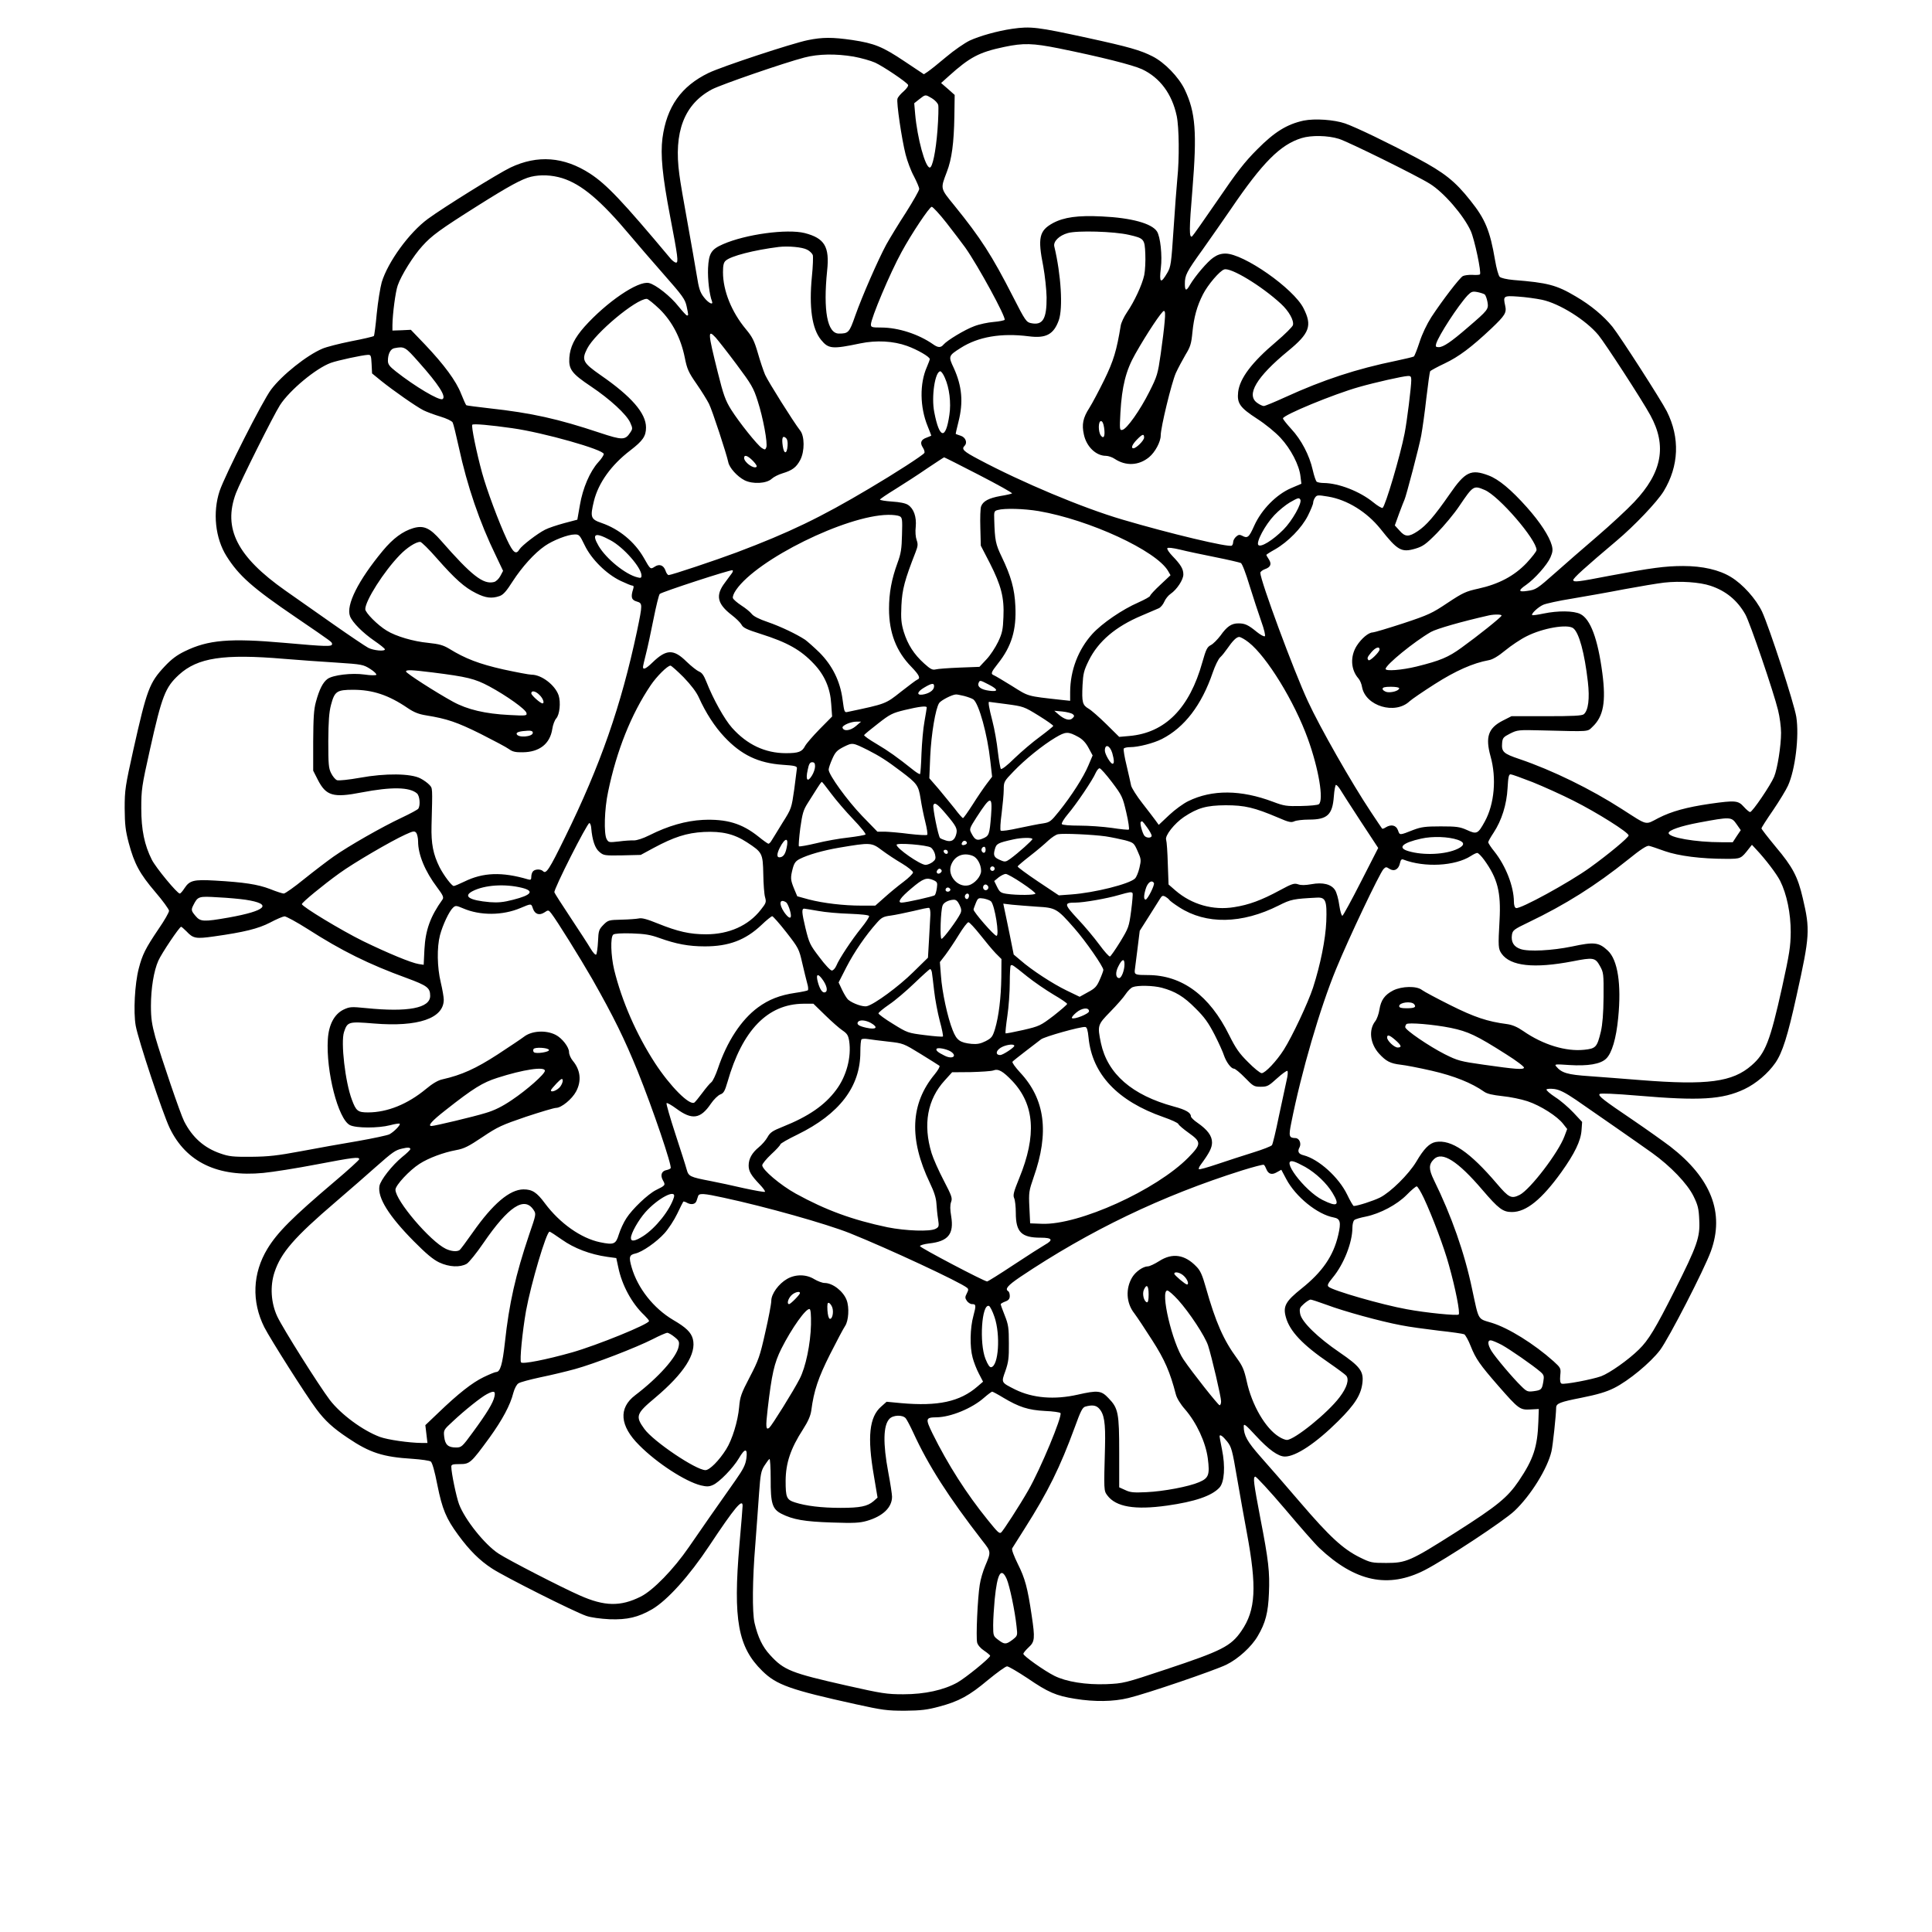 <?xml version="1.0" standalone="no"?>
<!DOCTYPE svg PUBLIC "-//W3C//DTD SVG 20010904//EN"
 "http://www.w3.org/TR/2001/REC-SVG-20010904/DTD/svg10.dtd">
<svg version="1.0" xmlns="http://www.w3.org/2000/svg"
 width="1280pt" height="1280pt" viewBox="0 0 1280 1280"
 preserveAspectRatio="xMidYMid meet">
<g transform="translate(0,1280) scale(0.1,-0.1)"
fill="#000000" stroke="none">
<path d="M6705 12609 c-96 -14 -214 -47 -281 -78 -33 -16 -103 -64 -155 -108
-52 -44 -106 -87 -121 -97 l-27 -18 -129 86 c-145 97 -199 119 -346 141 -131
19 -197 19 -294 -1 -104 -21 -570 -175 -657 -217 -182 -88 -278 -224 -306
-432 -14 -111 -1 -248 51 -520 51 -265 56 -305 39 -305 -7 0 -22 11 -34 24
-324 387 -426 494 -536 566 -173 112 -348 125 -527 40 -80 -38 -445 -265 -547
-340 -124 -91 -265 -285 -306 -420 -10 -36 -25 -129 -33 -208 -7 -78 -16 -145
-19 -148 -4 -4 -72 -20 -151 -35 -80 -16 -165 -38 -190 -49 -104 -44 -268
-175 -340 -271 -56 -74 -305 -566 -341 -672 -47 -142 -29 -313 46 -432 82
-130 172 -210 459 -405 249 -170 239 -163 240 -177 0 -18 -35 -17 -316 8 -362
32 -505 20 -660 -56 -52 -25 -89 -53 -133 -100 -102 -109 -118 -154 -207 -550
-54 -244 -58 -268 -58 -390 1 -109 5 -146 27 -230 37 -138 72 -203 176 -325
50 -58 90 -114 91 -124 0 -11 -31 -65 -69 -120 -87 -129 -108 -170 -132 -264
-26 -100 -36 -286 -20 -377 16 -92 179 -582 225 -678 109 -227 319 -327 620
-298 63 6 221 31 351 56 247 47 285 52 285 35 0 -5 -73 -72 -162 -147 -284
-241 -380 -338 -446 -446 -99 -163 -106 -350 -21 -520 41 -80 276 -451 346
-544 57 -76 109 -124 208 -190 145 -98 232 -126 427 -138 59 -4 114 -12 122
-18 10 -8 26 -64 44 -157 32 -159 58 -221 138 -330 74 -101 142 -169 224 -222
82 -54 545 -287 625 -314 29 -10 93 -19 155 -22 116 -4 188 13 280 66 102 60
246 220 380 422 166 250 220 315 220 264 0 -8 -9 -124 -21 -257 -43 -498 -10
-680 152 -838 94 -92 184 -124 619 -220 177 -39 207 -43 325 -43 106 1 148 6
226 27 132 35 200 72 325 177 60 49 116 90 126 90 10 0 71 -36 136 -79 136
-93 189 -116 315 -136 128 -21 255 -19 352 5 122 29 572 183 650 221 78 38
168 120 208 190 51 86 69 155 74 284 6 139 -2 215 -57 497 -45 237 -49 270
-34 275 6 2 95 -94 197 -214 101 -120 204 -237 228 -259 238 -224 457 -270
699 -146 139 72 522 324 594 392 107 101 219 281 245 395 9 39 30 234 31 290
1 27 27 37 165 64 110 22 167 39 219 65 96 48 240 167 304 251 58 77 293 534
337 655 92 254 2 484 -269 694 -45 34 -153 111 -241 171 -204 138 -239 165
-227 177 6 6 99 2 254 -11 409 -35 559 -26 705 43 78 37 157 105 205 174 47
68 82 178 141 447 88 396 90 436 41 644 -33 143 -67 207 -179 340 -52 63 -95
118 -95 123 0 4 34 58 77 120 42 62 87 136 99 163 48 106 75 327 55 455 -14
89 -179 594 -227 698 -41 85 -128 182 -206 229 -78 48 -189 73 -317 73 -118 0
-214 -13 -484 -64 -217 -42 -239 -44 -244 -30 -4 11 82 88 287 261 120 101
269 258 312 328 102 168 109 355 21 530 -40 78 -307 493 -360 560 -59 72 -142
142 -243 201 -128 76 -186 91 -413 109 -45 4 -83 13 -91 21 -8 7 -22 57 -31
111 -33 194 -65 272 -163 394 -102 129 -173 185 -353 281 -198 105 -399 202
-477 230 -73 25 -200 34 -275 19 -110 -24 -192 -74 -307 -190 -85 -85 -136
-151 -264 -339 -88 -128 -163 -235 -168 -238 -20 -13 -20 47 2 309 31 381 21
513 -51 664 -40 83 -134 180 -214 220 -79 40 -154 62 -430 122 -331 72 -376
78 -500 60z m308 -129 c281 -57 491 -110 554 -139 118 -56 198 -163 229 -309
16 -77 18 -284 4 -417 -5 -49 -16 -200 -25 -335 -15 -227 -18 -248 -41 -287
-44 -76 -55 -68 -43 32 10 81 -3 207 -26 242 -35 53 -170 90 -364 99 -160 8
-252 -5 -325 -44 -91 -50 -102 -97 -64 -287 11 -61 21 -153 22 -205 1 -143
-25 -187 -103 -171 -31 6 -39 17 -120 176 -140 274 -213 387 -387 602 -96 118
-94 110 -51 224 33 85 47 192 50 369 l2 141 -45 40 -45 39 50 45 c141 127 202
159 368 194 128 27 189 25 360 -9z m-1357 -55 c49 -9 113 -27 142 -40 54 -25
206 -127 218 -147 4 -6 -9 -25 -28 -42 -20 -17 -39 -39 -42 -50 -8 -23 28
-268 54 -370 11 -43 35 -108 55 -144 19 -37 35 -74 35 -84 0 -10 -40 -80 -88
-156 -49 -75 -107 -171 -130 -212 -55 -102 -160 -342 -206 -472 -39 -112 -45
-118 -108 -118 -77 0 -105 152 -78 417 17 159 -17 215 -149 249 -117 29 -391
-8 -541 -74 -78 -34 -94 -60 -99 -159 -3 -74 9 -175 26 -219 11 -29 -24 -12
-53 26 -26 33 -34 58 -48 147 -10 60 -37 216 -61 348 -24 132 -49 275 -54 318
-39 282 32 467 216 565 61 32 478 176 613 211 92 24 207 26 326 6z m518 -276
c20 -12 39 -32 42 -45 3 -13 1 -88 -5 -167 -11 -141 -33 -247 -51 -247 -30 0
-83 196 -97 356 l-6 70 34 27 c41 32 39 32 83 6z m2697 -269 c61 -19 521 -246
603 -298 93 -58 223 -209 270 -312 25 -55 72 -277 61 -288 -3 -3 -25 -5 -50
-3 -25 1 -53 -3 -63 -8 -22 -12 -136 -161 -209 -272 -30 -47 -61 -112 -78
-165 -16 -49 -33 -92 -38 -96 -6 -3 -58 -16 -116 -28 -264 -54 -483 -126 -735
-241 -70 -32 -135 -59 -143 -59 -8 0 -28 9 -44 21 -75 53 -4 172 204 343 144
118 162 168 103 284 -66 131 -397 362 -517 362 -30 0 -54 -8 -81 -27 -39 -27
-119 -121 -154 -180 -24 -43 -34 -42 -34 6 0 58 10 78 118 228 54 76 138 197
187 268 210 309 328 427 468 470 64 20 175 18 248 -5z m-5147 -260 c128 -40
255 -146 451 -380 44 -52 143 -168 221 -256 127 -144 143 -167 153 -213 13
-62 13 -61 2 -61 -4 0 -29 27 -55 59 -53 68 -152 146 -197 156 -72 16 -280
-126 -427 -290 -66 -75 -95 -134 -100 -205 -5 -77 16 -105 143 -190 127 -85
235 -185 260 -239 17 -38 17 -42 1 -66 -34 -52 -52 -52 -203 -2 -276 92 -450
131 -732 162 -80 9 -148 18 -151 20 -4 2 -19 36 -35 76 -33 85 -112 192 -239
326 l-94 98 -61 -3 -61 -2 0 37 c1 74 20 220 35 262 23 67 104 197 163 261 62
69 115 108 367 267 206 130 294 178 353 192 63 15 137 12 206 -9z m2547 -297
c47 -60 102 -133 124 -163 86 -122 271 -462 261 -479 -3 -4 -36 -11 -73 -14
-37 -3 -95 -15 -128 -28 -63 -23 -180 -94 -204 -122 -18 -22 -37 -21 -69 2
-96 67 -230 111 -344 111 -61 0 -68 2 -68 20 0 40 127 342 203 480 65 120 185
300 200 300 7 0 52 -48 98 -107z m1209 -79 c100 -23 104 -27 108 -127 2 -46
-1 -109 -7 -139 -14 -65 -65 -175 -115 -248 -19 -28 -38 -68 -41 -88 -27 -164
-47 -232 -109 -359 -36 -73 -80 -156 -99 -186 -42 -65 -51 -109 -36 -176 17
-80 80 -141 146 -141 15 0 42 -9 58 -20 74 -49 160 -45 228 11 40 33 77 102
77 144 0 54 72 349 100 413 16 35 46 90 65 123 31 50 38 72 45 147 10 100 30
174 70 252 32 63 111 156 141 165 44 14 247 -109 376 -228 52 -48 87 -110 79
-141 -3 -11 -53 -61 -112 -111 -160 -135 -240 -241 -251 -332 -8 -75 11 -103
125 -177 56 -36 122 -90 156 -127 68 -73 124 -181 132 -255 l6 -49 -68 -29
c-98 -42 -196 -142 -244 -248 -35 -79 -45 -87 -81 -67 -16 8 -25 7 -40 -7 -10
-9 -19 -25 -19 -35 0 -10 -4 -20 -9 -24 -21 -13 -411 80 -726 173 -262 77
-665 246 -952 399 -100 53 -115 67 -92 90 20 20 6 56 -26 66 -16 5 -31 11 -33
12 -1 1 7 37 18 80 33 130 24 236 -31 357 -37 78 -36 81 46 133 116 74 268
100 450 77 115 -15 166 12 200 107 28 80 15 301 -30 488 -8 33 32 73 90 89 63
18 306 11 405 -12z m-2133 -98 c17 -8 34 -25 38 -36 3 -11 1 -75 -6 -142 -20
-206 1 -347 61 -420 49 -60 74 -62 260 -23 106 22 219 16 310 -17 69 -25 150
-72 150 -87 0 -5 -9 -28 -19 -52 -49 -110 -47 -266 5 -393 13 -33 24 -60 24
-62 0 -1 -14 -7 -30 -13 -38 -13 -47 -34 -26 -66 9 -14 14 -30 10 -36 -9 -15
-198 -137 -364 -235 -323 -192 -530 -292 -880 -424 -136 -51 -432 -150 -450
-150 -6 0 -16 13 -21 30 -13 36 -41 46 -72 25 -28 -18 -28 -18 -72 60 -61 106
-163 190 -279 230 -73 25 -77 38 -51 146 30 120 114 238 241 335 83 64 104 94
104 152 0 94 -96 205 -300 346 -119 83 -128 101 -90 176 52 103 324 330 395
330 8 0 46 -31 85 -68 85 -84 141 -193 167 -322 15 -75 24 -96 79 -175 34 -49
70 -108 81 -130 21 -40 118 -337 128 -387 7 -37 59 -95 108 -120 54 -27 146
-22 180 10 13 12 44 28 71 36 66 20 92 40 118 89 30 58 29 158 -1 195 -45 58
-212 324 -232 369 -11 26 -33 91 -48 144 -24 82 -36 106 -80 159 -94 113 -151
254 -151 376 0 45 4 65 18 77 34 31 186 70 352 91 63 7 155 -1 187 -18z m4490
-297 c6 -6 14 -28 18 -50 8 -48 4 -53 -130 -168 -112 -97 -163 -131 -193 -131
-20 0 -22 4 -17 23 17 55 144 251 209 321 24 24 32 27 64 21 20 -4 42 -11 49
-16z m379 -35 c114 -24 290 -133 374 -234 43 -52 289 -430 344 -531 111 -202
78 -380 -107 -575 -45 -48 -156 -151 -247 -229 -91 -78 -212 -183 -270 -235
-129 -114 -134 -117 -192 -125 -59 -9 -61 3 -7 40 57 40 139 132 161 182 15
35 17 50 9 80 -17 61 -77 153 -164 251 -106 119 -188 187 -255 212 -116 44
-155 25 -257 -123 -102 -147 -155 -208 -212 -246 -60 -40 -84 -39 -121 4 l-31
34 30 83 c17 45 32 84 34 87 9 16 99 357 111 426 8 44 24 156 34 248 11 93 22
172 25 177 3 5 47 29 98 53 92 44 173 104 308 231 91 87 102 104 91 152 -14
63 -11 66 86 59 48 -3 119 -13 158 -21z m-2500 -146 c-3 -40 -15 -136 -26
-213 -19 -132 -23 -147 -75 -250 -61 -122 -150 -248 -179 -253 -18 -4 -19 1
-13 114 10 174 36 279 98 388 78 138 177 286 190 286 9 0 10 -20 5 -72z
m-2974 -105 c14 -16 76 -94 137 -176 100 -134 113 -156 141 -244 36 -111 67
-280 57 -307 -7 -17 -9 -17 -30 -4 -31 21 -150 170 -203 254 -38 61 -51 97
-88 245 -67 268 -68 290 -14 232z m-1966 -164 c130 -146 182 -227 156 -243
-21 -13 -185 85 -309 183 -42 33 -53 47 -53 71 0 45 17 78 42 83 68 13 71 11
164 -94z m-314 -11 l3 -62 60 -49 c81 -65 231 -170 280 -195 22 -11 73 -30
113 -42 40 -12 76 -29 81 -39 5 -9 23 -83 41 -165 55 -255 138 -498 246 -719
l47 -99 -18 -34 c-10 -19 -29 -37 -42 -40 -71 -18 -148 42 -351 274 -74 85
-115 103 -184 83 -70 -21 -134 -68 -202 -150 -163 -197 -245 -360 -217 -434
16 -41 85 -110 162 -163 38 -26 69 -51 69 -56 0 -15 -75 -8 -110 10 -19 10
-123 80 -230 155 -107 75 -251 176 -319 224 -320 225 -415 412 -328 645 30 79
248 515 292 584 64 99 238 244 337 280 44 16 206 51 245 53 20 1 22 -4 25 -61z
m3798 -91 c30 -67 42 -165 30 -245 -24 -168 -66 -161 -100 16 -21 103 5 272
40 272 6 0 20 -19 30 -43z m3090 -15 c0 -44 -28 -271 -44 -353 -29 -149 -128
-483 -146 -494 -5 -3 -34 14 -63 38 -89 72 -228 126 -327 127 -19 0 -40 4 -46
8 -6 4 -18 39 -27 79 -22 97 -75 199 -142 271 -30 33 -55 64 -55 70 0 22 337
161 504 208 105 30 291 72 324 73 18 1 22 -4 22 -27z m-2035 -316 c8 -54 -2
-78 -22 -51 -18 26 -17 95 1 95 10 0 17 -16 21 -44z m-3920 -3 c206 -29 605
-142 605 -171 0 -8 -16 -33 -36 -54 -56 -62 -103 -172 -122 -284 l-17 -97 -87
-23 c-48 -13 -105 -32 -126 -43 -52 -26 -154 -105 -170 -130 -23 -39 -42 -24
-83 63 -55 118 -134 330 -165 443 -37 135 -73 311 -65 319 7 8 119 -2 266 -23z
m4185 -62 c0 -19 -52 -71 -71 -71 -18 0 -8 25 23 57 37 38 48 41 48 14z
m-2362 -54 c-4 -57 -24 -58 -32 -2 -8 53 -1 72 20 54 10 -8 14 -26 12 -52z
m-229 -101 c20 -21 29 -36 22 -40 -20 -13 -81 32 -81 60 0 24 24 16 59 -20z
m1496 -92 c124 -64 223 -119 220 -123 -4 -3 -38 -11 -76 -17 -78 -14 -116 -34
-129 -69 -5 -13 -7 -77 -5 -142 l3 -118 60 -116 c75 -148 96 -228 90 -357 -3
-83 -8 -107 -35 -164 -18 -37 -52 -90 -78 -117 l-46 -49 -132 -5 c-73 -3 -143
-8 -158 -12 -21 -5 -34 1 -76 39 -68 61 -109 126 -135 209 -17 57 -20 87 -16
175 5 107 22 170 94 354 15 39 17 52 7 80 -7 19 -10 56 -6 88 6 66 -13 120
-51 145 -16 11 -56 19 -106 22 -44 3 -80 9 -80 13 0 4 46 35 103 70 56 35 151
96 210 137 60 40 110 73 112 73 3 0 106 -52 230 -116z m3351 -100 c94 -39 344
-329 344 -398 0 -9 -30 -47 -66 -86 -82 -86 -184 -140 -320 -170 -82 -18 -102
-27 -203 -94 -103 -69 -126 -80 -295 -136 -101 -33 -192 -60 -201 -60 -28 0
-75 -40 -106 -88 -45 -71 -40 -159 11 -217 10 -11 21 -37 24 -57 23 -126 219
-185 315 -94 14 13 90 65 167 114 138 88 253 139 357 158 25 4 63 26 110 65
39 32 103 75 142 94 107 54 269 82 308 53 39 -30 75 -164 97 -355 13 -112 3
-190 -27 -215 -12 -10 -72 -13 -248 -13 l-231 0 -59 -30 c-95 -49 -115 -108
-80 -235 41 -145 26 -317 -38 -433 -45 -82 -53 -86 -118 -56 -47 21 -69 24
-174 24 -102 0 -129 -4 -180 -23 -94 -37 -91 -37 -103 -3 -12 34 -45 42 -82
19 -10 -7 -21 -10 -23 -8 -2 3 -36 52 -74 110 -130 195 -339 563 -417 732 -95
204 -316 802 -316 853 0 7 14 18 30 24 38 13 47 34 26 66 -9 13 -16 26 -16 29
0 2 26 19 57 36 87 50 177 142 218 223 19 38 35 77 35 86 0 10 6 25 13 35 12
17 19 17 86 6 127 -21 257 -102 347 -214 113 -143 139 -158 231 -131 50 15 69
28 143 103 47 48 114 128 148 179 92 136 95 138 168 107z m-1221 -64 c13 -22
-54 -141 -112 -199 -71 -71 -149 -119 -166 -102 -17 17 44 133 106 198 29 31
75 68 102 84 56 32 61 33 70 19z m-1734 -76 c337 -58 779 -262 858 -397 l16
-28 -67 -63 c-38 -35 -68 -68 -68 -73 0 -6 -35 -25 -77 -44 -108 -47 -241
-138 -306 -209 -94 -104 -146 -241 -147 -384 l0 -59 -57 6 c-233 26 -215 21
-328 92 -58 36 -112 68 -120 71 -23 9 -19 20 26 77 91 114 124 224 116 382 -5
114 -29 198 -90 325 -41 85 -46 109 -50 249 -2 51 0 56 23 62 45 13 175 9 271
-7z m-921 -34 c18 -9 19 -21 16 -123 -2 -93 -7 -125 -30 -187 -39 -107 -56
-198 -56 -304 0 -158 48 -282 148 -384 52 -54 63 -76 39 -85 -7 -2 -55 -39
-108 -80 -102 -81 -99 -80 -350 -133 -25 -6 -25 -5 -37 83 -16 121 -68 225
-154 311 -35 34 -77 71 -93 83 -56 37 -162 88 -249 118 -56 19 -94 38 -106 54
-11 14 -42 39 -69 56 -27 18 -52 39 -55 48 -4 9 5 32 21 55 140 203 729 493
1006 497 32 1 67 -4 77 -9z m-2086 -193 c44 -92 144 -191 239 -236 36 -17 70
-31 77 -31 8 0 10 -7 5 -22 -17 -53 -12 -73 23 -83 40 -12 40 -15 2 -198 -105
-493 -242 -887 -476 -1363 -106 -217 -126 -246 -146 -226 -15 15 -51 15 -66 0
-7 -7 -12 -23 -12 -36 0 -21 -4 -23 -22 -18 -173 51 -298 46 -422 -15 -33 -16
-64 -29 -70 -29 -14 1 -67 72 -94 125 -42 85 -56 154 -53 275 7 261 7 246 -14
270 -11 12 -38 32 -60 43 -63 33 -232 35 -401 4 -73 -13 -140 -20 -151 -16
-11 4 -28 24 -39 46 -17 33 -19 60 -19 213 1 132 5 191 18 240 24 90 38 100
147 100 129 0 235 -35 361 -121 43 -29 74 -41 125 -49 135 -22 201 -44 358
-122 87 -44 172 -89 188 -101 23 -17 43 -22 91 -21 111 1 181 56 196 154 4 28
16 59 26 70 23 25 31 107 16 153 -23 68 -113 137 -179 137 -16 0 -100 16 -188
35 -159 36 -251 71 -358 137 -40 24 -66 31 -140 39 -96 9 -213 43 -274 81 -60
36 -142 119 -142 142 0 56 123 250 229 359 46 48 106 87 135 87 8 0 58 -49
111 -110 119 -135 182 -192 259 -230 63 -32 104 -37 156 -19 25 9 45 32 87 98
61 94 143 186 213 234 53 37 152 76 197 76 30 1 34 -4 67 -72z m170 34 c87
-46 206 -182 206 -234 0 -16 -5 -18 -27 -12 -79 19 -207 123 -257 208 -48 82
-24 93 78 38z m4006 -112 c85 -17 162 -35 171 -39 9 -5 33 -68 58 -151 24 -78
59 -183 77 -235 20 -55 29 -96 24 -99 -6 -4 -29 9 -53 28 -57 47 -79 57 -122
57 -46 0 -76 -20 -119 -81 -20 -26 -48 -55 -64 -63 -24 -12 -32 -28 -56 -113
-85 -305 -246 -468 -483 -489 l-68 -6 -85 84 c-47 46 -100 93 -118 103 -41 24
-45 43 -40 155 4 77 9 98 41 163 63 128 178 226 352 299 50 21 100 43 112 48
12 5 29 25 37 44 8 19 27 42 42 52 41 28 84 93 84 128 0 36 -16 64 -73 123
-21 22 -37 45 -33 51 3 6 36 2 83 -9 43 -11 148 -33 233 -50z m-3202 -108 c-7
-10 -28 -37 -45 -61 -64 -84 -52 -140 45 -215 29 -22 58 -51 65 -64 10 -20 35
-32 127 -61 177 -56 266 -106 353 -199 71 -75 108 -162 114 -265 l6 -83 -83
-84 c-45 -46 -88 -96 -96 -111 -20 -39 -43 -48 -127 -48 -138 0 -258 57 -357
168 -50 56 -125 190 -170 305 -17 43 -30 61 -49 68 -14 6 -51 35 -82 65 -86
85 -134 84 -226 -5 -42 -41 -63 -51 -63 -30 0 6 9 45 20 88 11 42 33 146 50
231 17 85 35 159 41 165 13 13 472 163 482 157 5 -2 2 -12 -5 -21z m6485 -82
c102 -34 177 -96 230 -189 30 -52 188 -515 217 -635 11 -44 20 -111 20 -150 0
-86 -24 -238 -46 -291 -22 -54 -144 -234 -159 -234 -6 0 -25 16 -42 35 -37 42
-58 43 -222 20 -157 -23 -256 -50 -344 -95 -90 -47 -67 -52 -242 60 -205 132
-460 257 -678 331 -107 36 -120 48 -115 107 3 33 8 39 53 62 48 24 55 25 210
21 325 -8 300 -10 336 24 72 68 90 164 65 355 -30 228 -79 359 -146 392 -44
22 -148 23 -244 3 -38 -8 -72 -13 -75 -10 -8 8 39 53 73 68 17 8 103 27 191
41 88 15 243 42 345 62 102 19 222 39 265 44 107 12 237 3 308 -21z m-1385
-198 c-4 -12 -158 -135 -265 -212 -88 -64 -141 -86 -298 -125 -99 -24 -205
-32 -205 -16 0 27 189 181 300 245 37 21 199 68 385 110 37 8 87 7 83 -2z
m-1675 -177 c120 -94 303 -392 392 -639 72 -199 106 -405 73 -433 -7 -6 -60
-11 -118 -12 -96 -2 -112 0 -186 28 -212 80 -403 82 -562 4 -31 -15 -88 -56
-126 -92 l-69 -65 -21 29 c-12 16 -51 68 -88 115 -37 47 -70 100 -74 116 -3
17 -17 76 -30 133 -14 56 -22 107 -19 112 3 6 23 10 43 10 54 0 155 26 210 54
149 76 263 224 337 441 15 44 37 89 49 100 12 11 32 36 45 55 38 55 63 80 81
80 9 0 38 -16 63 -36z m867 -47 c0 -17 -64 -79 -73 -71 -12 12 -8 21 19 53 27
32 54 41 54 18z m-7258 -62 c95 -8 252 -19 348 -25 169 -11 177 -13 223 -42
27 -17 44 -35 40 -39 -4 -4 -39 -4 -78 2 -84 12 -209 -3 -245 -29 -31 -23 -54
-68 -77 -152 -14 -51 -17 -106 -18 -261 l0 -195 30 -59 c55 -108 102 -122 291
-85 199 38 318 36 367 -7 18 -17 23 -77 9 -100 -4 -7 -55 -34 -112 -61 -128
-60 -349 -186 -450 -257 -41 -29 -129 -96 -195 -149 -65 -53 -126 -96 -135
-96 -8 0 -49 13 -91 30 -81 31 -172 45 -366 56 -140 8 -167 1 -201 -51 -12
-19 -26 -35 -31 -35 -17 0 -159 172 -185 224 -49 97 -70 198 -70 341 0 122 3
146 57 387 80 359 102 414 192 497 124 114 296 140 697 106z m2647 -122 c49
-51 85 -98 101 -134 46 -102 105 -193 168 -260 113 -121 227 -175 388 -186 77
-5 94 -9 94 -22 -1 -9 -9 -72 -18 -141 -18 -124 -18 -127 -77 -220 -32 -52
-64 -105 -72 -117 -7 -13 -17 -23 -22 -23 -4 0 -35 22 -67 48 -109 87 -210
117 -368 110 -112 -6 -229 -39 -354 -102 -42 -21 -82 -34 -103 -34 -19 1 -64
-2 -100 -7 -64 -7 -67 -7 -80 16 -19 36 -15 198 10 314 56 271 153 514 282
705 39 58 111 130 131 130 6 0 45 -35 87 -77z m-1664 32 c230 -29 280 -41 376
-92 115 -62 243 -153 247 -177 4 -18 -2 -19 -114 -13 -160 8 -278 36 -373 88
-113 62 -311 189 -311 200 0 13 36 11 175 -6z m3685 -80 c65 -33 66 -50 3 -41
-53 7 -79 26 -70 50 8 21 9 21 67 -9z m-362 -17 c-3 -23 -35 -44 -77 -50 -40
-5 -35 19 11 46 53 32 70 33 66 4z m3082 -8 c0 -16 -51 -31 -82 -25 -15 4 -28
13 -28 21 0 10 14 14 55 14 31 0 55 -4 55 -10z m-5695 -45 c23 -22 34 -55 19
-55 -14 0 -74 54 -74 66 0 22 29 16 55 -11z m2813 -6 c26 -7 53 -17 61 -23 37
-29 93 -232 112 -407 l12 -105 -35 -46 c-19 -25 -61 -86 -93 -137 -32 -50 -61
-91 -65 -91 -4 0 -29 28 -55 63 -27 34 -76 93 -108 132 l-60 69 6 146 c7 148
35 315 59 352 12 18 85 56 111 57 5 1 29 -4 55 -10z m280 -54 c111 -15 116
-16 213 -76 55 -34 99 -65 97 -69 -2 -4 -41 -36 -88 -71 -47 -34 -122 -98
-168 -142 -48 -48 -86 -77 -91 -71 -4 5 -13 56 -20 114 -6 58 -22 149 -36 203
-23 88 -29 127 -22 127 1 0 53 -7 115 -15z m-528 -22 c0 -5 -7 -46 -15 -92 -9
-47 -17 -143 -20 -214 -2 -72 -7 -132 -9 -135 -3 -3 -22 8 -42 24 -113 90
-167 128 -246 175 -48 28 -86 55 -83 59 3 5 44 39 92 76 79 62 95 70 177 90
96 23 146 29 146 17z m967 -44 c12 -11 12 -14 -1 -27 -18 -19 -52 -10 -91 23
l-30 26 54 -5 c29 -3 60 -11 68 -17z m-1437 -80 c-36 -30 -79 -36 -88 -11 -5
15 53 41 93 41 l30 0 -35 -30z m-2140 -44 c0 -27 -99 -35 -107 -8 -4 12 21 19
75 22 22 1 32 -3 32 -14z m3615 -28 c27 -15 49 -38 67 -72 l27 -50 -28 -66
c-32 -77 -113 -203 -195 -305 -53 -66 -61 -72 -104 -79 -26 -3 -98 -18 -161
-31 -62 -14 -117 -22 -121 -17 -5 4 -2 55 6 113 7 58 14 129 14 158 0 52 2 56
63 119 76 80 195 176 279 226 69 41 84 42 153 4z m-1394 -87 c78 -40 124 -69
219 -141 106 -80 115 -92 129 -179 6 -41 20 -111 31 -154 11 -44 17 -83 13
-87 -5 -4 -57 -1 -118 6 -60 8 -133 14 -161 15 l-51 0 -101 104 c-99 103 -222
273 -222 307 0 10 11 42 24 71 20 45 31 57 76 80 59 29 58 29 161 -22z m1618
-19 c13 -46 14 -71 2 -71 -14 0 -51 64 -51 87 0 47 33 36 49 -16z m-1969 -88
c0 -16 -9 -43 -21 -62 -29 -47 -43 -29 -28 37 8 41 15 52 30 52 14 0 19 -7 19
-27z m1967 -105 c67 -89 71 -98 95 -201 14 -59 21 -110 17 -113 -5 -3 -55 2
-113 11 -57 8 -153 15 -214 15 -66 0 -113 4 -117 10 -4 6 14 35 39 65 55 64
167 230 185 274 8 17 19 31 26 31 7 0 44 -42 82 -92z m2787 0 c72 -29 194 -84
271 -123 157 -79 365 -210 365 -230 0 -14 -135 -126 -256 -213 -136 -98 -465
-278 -490 -268 -9 3 -14 20 -14 43 -1 100 -53 235 -129 331 -23 28 -41 56 -41
62 0 6 16 34 36 64 53 81 86 185 92 294 4 73 8 92 20 92 8 0 74 -24 146 -52z
m-4648 -75 c32 -43 98 -120 147 -171 49 -51 86 -97 81 -101 -5 -4 -56 -13
-114 -20 -58 -6 -153 -23 -213 -38 -59 -14 -110 -23 -114 -20 -3 4 1 57 9 120
14 98 20 120 50 167 19 30 47 74 62 98 14 23 28 42 31 42 2 0 30 -35 61 -77z
m3371 30 c9 -16 70 -110 135 -210 l119 -181 -114 -223 c-62 -122 -118 -224
-123 -226 -6 -2 -15 30 -21 70 -5 40 -18 85 -28 100 -25 39 -81 53 -156 39
-41 -7 -68 -8 -88 -1 -26 9 -40 5 -123 -40 -120 -65 -204 -96 -301 -111 -140
-23 -281 17 -389 110 l-46 40 -5 137 c-2 76 -7 147 -11 159 -10 27 55 109 119
152 91 60 148 76 275 77 127 0 190 -15 348 -82 71 -31 87 -34 108 -24 14 6 57
11 97 11 121 0 155 32 164 153 3 42 10 77 14 77 5 0 16 -12 26 -27z m-2311
-177 c-10 -125 -13 -134 -54 -151 -39 -17 -53 -11 -77 36 -14 26 -12 31 36
106 93 143 105 144 95 9z m-296 8 c65 -77 74 -95 66 -128 -10 -42 -32 -56 -68
-45 -17 5 -36 13 -40 17 -12 12 -50 202 -44 218 8 21 27 8 86 -62z m5235 -64
l28 -40 -27 -40 -26 -40 -74 0 c-173 0 -351 31 -351 61 0 19 82 47 200 69 209
39 216 39 250 -10z m-3905 -22 c16 -22 30 -47 30 -55 0 -16 -34 -17 -48 0 -13
16 -32 84 -24 91 9 9 10 8 42 -36z m-3683 -4 c7 -81 25 -134 54 -158 28 -24
34 -25 152 -23 l122 3 85 46 c134 72 219 100 333 106 120 6 201 -13 285 -68
103 -67 106 -73 109 -211 1 -65 6 -135 12 -154 9 -32 6 -39 -29 -83 -82 -105
-211 -162 -362 -162 -108 0 -187 18 -321 72 -71 29 -106 38 -125 33 -15 -3
-66 -7 -114 -8 -84 -2 -89 -3 -120 -34 -30 -31 -33 -39 -36 -110 -2 -43 -8
-82 -12 -87 -5 -5 -21 12 -37 39 -15 26 -75 118 -132 204 -57 86 -106 162
-108 169 -7 17 219 463 232 459 6 -2 11 -17 12 -33z m-1147 -89 c0 -87 46
-198 126 -304 39 -52 45 -66 36 -80 -81 -113 -113 -202 -120 -330 l-5 -103
-33 5 c-50 8 -202 71 -369 152 -144 71 -405 229 -405 245 0 11 141 127 248
204 95 69 340 212 436 256 55 25 62 26 74 12 6 -9 12 -34 12 -57z m4555 34
c39 -6 96 -18 129 -26 57 -16 59 -18 83 -72 24 -53 24 -59 12 -111 -7 -30 -20
-61 -29 -70 -37 -37 -270 -95 -423 -106 l-82 -6 -138 92 c-76 51 -137 96 -135
100 2 4 39 36 83 70 44 34 98 80 120 101 22 20 51 40 65 42 34 7 229 -2 315
-14z m2333 -23 c47 -16 47 -36 1 -59 -80 -39 -228 -46 -328 -16 -75 22 -41 55
85 83 76 17 180 13 242 -8z m-2818 5 c0 -8 -92 -91 -147 -131 -28 -20 -35 -22
-62 -10 -45 18 -52 31 -40 73 10 38 20 43 124 66 53 12 125 13 125 2z m-1629
-61 c-9 -42 -24 -60 -48 -60 -18 0 -16 25 3 63 37 72 62 70 45 -3z m1194 40
c3 -6 -1 -13 -10 -16 -19 -8 -30 0 -20 15 8 14 22 14 30 1z m-561 -54 c32 -24
91 -63 132 -87 40 -24 73 -51 73 -59 0 -8 -29 -37 -64 -63 -36 -27 -92 -73
-125 -103 l-61 -54 -92 0 c-118 0 -252 16 -349 41 l-76 21 -21 50 c-24 59 -25
72 -9 134 10 37 20 50 48 64 53 27 154 56 260 74 208 35 214 35 284 -18z m323
19 c12 -8 24 -29 28 -46 6 -27 3 -35 -16 -50 -13 -10 -34 -19 -47 -19 -35 0
-192 109 -192 133 0 15 201 -1 227 -18z m4863 -24 c92 -32 239 -51 406 -51 99
0 98 0 152 69 l19 24 27 -29 c64 -68 136 -163 160 -210 44 -88 70 -215 70
-339 -1 -96 -8 -142 -57 -365 -80 -360 -111 -439 -202 -518 -126 -111 -293
-133 -735 -98 -107 9 -260 20 -338 26 -147 10 -186 21 -223 66 -11 14 -2 14
87 8 124 -8 208 6 245 42 38 36 67 134 80 271 22 222 -3 384 -69 445 -59 55
-89 59 -238 27 -131 -27 -286 -35 -339 -17 -46 15 -65 47 -58 95 5 30 13 36
111 83 242 116 444 243 657 414 85 69 126 95 140 92 11 -2 58 -18 105 -35z
m-4500 9 c0 -21 -15 -27 -25 -10 -7 12 2 30 16 30 5 0 9 -9 9 -20z m-250 -16
c0 -17 -22 -14 -28 4 -2 7 3 12 12 12 9 0 16 -7 16 -16z m3553 -51 c89 -123
112 -214 102 -398 -10 -178 -9 -191 14 -224 59 -82 214 -99 470 -50 137 27
150 25 181 -31 24 -43 25 -52 24 -205 -1 -110 -7 -182 -18 -230 -25 -103 -33
-112 -110 -120 -121 -13 -273 33 -404 124 -39 27 -72 41 -107 46 -131 17 -217
46 -377 126 -90 45 -174 90 -187 100 -35 28 -133 26 -191 -3 -56 -29 -81 -64
-91 -127 -4 -28 -17 -63 -27 -76 -46 -58 -35 -150 25 -216 46 -50 74 -65 143
-73 30 -3 123 -21 206 -40 148 -34 265 -81 347 -139 20 -14 56 -22 120 -29 51
-5 125 -20 167 -34 85 -28 199 -100 237 -151 l26 -33 -18 -48 c-40 -108 -226
-351 -296 -388 -56 -28 -72 -20 -152 74 -179 210 -302 294 -405 276 -42 -8
-78 -44 -129 -131 -50 -83 -169 -201 -240 -237 -44 -22 -150 -56 -174 -56 -4
0 -24 34 -44 76 -56 115 -188 234 -288 260 -34 8 -43 25 -27 53 13 26 -2 61
-28 61 -42 1 -45 12 -27 101 67 338 191 762 297 1019 84 205 287 632 314 662
15 15 18 16 39 2 31 -20 61 -5 70 37 5 23 11 29 23 24 140 -54 343 -43 447 24
17 11 35 20 42 20 6 1 27 -20 46 -46z m-3389 27 c30 -11 56 -57 56 -100 0 -36
-43 -85 -82 -95 -70 -18 -141 61 -118 130 21 63 80 90 144 65z m146 -85 c0 -8
-7 -15 -15 -15 -8 0 -15 7 -15 15 0 8 7 15 15 15 8 0 15 -7 15 -15z m-357 -26
c-17 -17 -37 -1 -22 17 8 10 15 12 23 4 7 -7 7 -13 -1 -21z m537 -69 c50 -33
90 -65 90 -70 0 -11 -121 -12 -190 -2 -40 6 -47 12 -64 46 l-19 39 29 24 c16
12 37 23 47 23 10 0 58 -27 107 -60z m-584 18 c23 -11 26 -16 21 -51 -3 -22
-9 -43 -14 -48 -8 -8 -191 -49 -219 -49 -31 0 -10 32 64 94 79 67 101 75 148
54z m1459 -18 c7 -12 -42 -110 -55 -110 -13 0 -13 26 0 69 12 43 40 65 55 41z
m-4187 -32 c84 -21 64 -48 -58 -79 -65 -17 -101 -20 -155 -16 -136 12 -179 39
-114 73 80 41 213 50 327 22z m3088 11 c10 -17 -13 -36 -27 -22 -12 12 -4 33
11 33 5 0 12 -5 16 -11z m-251 -18 c7 -12 -12 -24 -25 -16 -11 7 -4 25 10 25
5 0 11 -4 15 -9z m1209 -29 c2 -4 -2 -57 -10 -117 -14 -106 -17 -113 -72 -204
-32 -52 -63 -96 -68 -98 -6 -2 -38 34 -71 79 -34 46 -98 123 -144 171 -90 97
-91 107 -13 107 53 0 208 27 286 50 74 21 85 23 92 12z m-1084 -16 c0 -8 -4
-17 -9 -21 -12 -7 -24 12 -16 25 9 15 25 12 25 -4z m1326 -27 c3 -6 34 -29 67
-50 178 -115 415 -111 659 12 81 41 98 44 253 52 58 3 67 -20 62 -158 -5 -119
-39 -287 -88 -439 -34 -103 -138 -323 -193 -410 -48 -76 -124 -156 -147 -156
-10 0 -51 33 -90 73 -59 58 -82 92 -125 178 -130 264 -313 399 -540 399 -80 0
-88 3 -86 30 0 3 8 63 17 134 l16 129 61 96 c33 53 67 106 75 119 11 18 17 20
33 12 10 -6 22 -15 26 -21z m-6119 0 c183 -28 139 -73 -112 -118 -166 -29
-187 -28 -219 10 -29 34 -31 41 -15 72 30 59 34 60 164 52 66 -3 148 -11 182
-16z m4939 -11 c25 -27 57 -228 36 -228 -15 0 -152 157 -152 174 0 4 7 23 15
43 14 34 17 35 52 30 20 -4 42 -12 49 -19z m-209 -23 c13 -26 14 -40 6 -57
-20 -42 -113 -168 -125 -168 -12 0 -6 189 7 221 7 20 41 37 73 38 16 1 27 -9
39 -34z m-1149 17 c12 -8 32 -64 32 -89 0 -24 -19 -13 -45 24 -37 55 -30 92
13 65z m-1677 -42 c13 -37 42 -47 76 -25 25 17 27 17 45 -6 37 -47 192 -297
271 -434 143 -252 214 -397 302 -613 100 -248 230 -631 218 -642 -4 -5 -17
-10 -27 -12 -33 -6 -43 -34 -24 -68 18 -32 18 -33 -47 -65 -53 -27 -156 -125
-195 -186 -18 -27 -40 -75 -50 -107 -20 -66 -33 -71 -125 -52 -125 26 -266
125 -365 258 -54 73 -84 92 -142 92 -92 -1 -203 -96 -335 -284 -43 -61 -82
-114 -88 -118 -17 -12 -55 -9 -91 8 -103 49 -334 320 -334 392 0 29 93 129
159 171 60 39 160 76 242 91 54 10 82 24 176 87 101 68 129 80 287 134 97 32
187 59 200 59 35 0 106 58 133 109 37 70 29 142 -22 203 -14 17 -25 42 -25 58
0 33 -47 93 -89 114 -65 33 -159 27 -210 -13 -14 -11 -93 -64 -174 -117 -145
-94 -238 -136 -366 -165 -29 -6 -66 -28 -109 -64 -121 -100 -255 -155 -384
-155 -67 0 -79 9 -107 85 -44 117 -74 379 -52 447 23 69 29 71 199 57 292 -24
462 34 462 158 0 17 -9 69 -20 115 -24 100 -26 231 -5 312 18 68 61 159 86
182 17 16 22 15 67 -4 113 -49 262 -48 380 2 74 31 71 31 83 -4z m3339 13
c125 -7 133 -12 248 -143 74 -84 192 -254 192 -276 0 -6 -11 -36 -24 -65 -20
-46 -32 -58 -79 -83 l-54 -30 -87 42 c-91 44 -231 135 -305 200 l-45 38 -28
140 c-16 76 -31 152 -35 168 l-6 29 59 -7 c32 -3 106 -9 164 -13z m-706 -54
c-1 -24 -5 -98 -9 -164 l-7 -120 -98 -96 c-96 -95 -257 -213 -306 -225 -25 -7
-94 17 -125 43 -8 7 -26 36 -39 63 l-24 51 52 102 c51 99 129 213 203 295 30
34 43 40 90 46 29 4 97 18 149 30 52 13 100 23 105 21 6 -1 10 -22 9 -46z
m-744 26 c47 -9 141 -17 210 -19 75 -3 126 -8 128 -15 2 -6 -21 -41 -51 -78
-64 -79 -148 -206 -166 -251 -8 -18 -21 -32 -30 -32 -9 0 -46 39 -82 88 -63
82 -68 93 -93 195 -24 101 -26 127 -8 127 4 0 45 -7 92 -15z m-3380 -121 c223
-143 402 -232 655 -324 135 -50 155 -64 155 -118 0 -81 -147 -109 -424 -81
-100 10 -109 9 -150 -10 -61 -30 -98 -99 -104 -197 -13 -211 68 -528 146 -568
41 -21 188 -21 266 -1 33 9 61 13 64 10 8 -7 -38 -54 -68 -70 -14 -7 -108 -27
-210 -45 -102 -17 -270 -47 -375 -67 -156 -29 -215 -36 -330 -37 -122 -1 -148
2 -205 22 -108 37 -186 107 -240 213 -24 46 -152 422 -191 558 -23 85 -29 124
-29 207 0 115 19 232 49 299 21 48 140 225 151 225 3 0 19 -14 36 -31 44 -47
62 -50 182 -33 199 28 293 51 372 92 41 22 84 40 95 41 11 0 81 -38 155 -85z
m3170 -21 c81 -104 84 -111 105 -203 12 -52 27 -113 33 -135 7 -22 8 -42 4
-46 -4 -3 -41 -11 -83 -17 -102 -15 -176 -44 -248 -97 -111 -82 -205 -226
-265 -405 -14 -41 -33 -82 -43 -90 -11 -8 -38 -41 -61 -72 -23 -31 -46 -59
-52 -63 -33 -20 -160 108 -260 261 -124 191 -220 411 -271 619 -22 93 -26 217
-6 233 8 7 54 10 122 8 89 -3 124 -9 185 -31 109 -39 192 -55 300 -55 159 0
269 42 374 141 33 32 66 58 72 59 5 0 48 -48 94 -107z m1283 -15 c36 -46 82
-101 103 -123 l39 -39 -1 -121 c-2 -136 -17 -259 -42 -343 -16 -51 -22 -59
-62 -80 -34 -17 -56 -21 -93 -18 -77 8 -99 24 -125 90 -34 84 -71 256 -78 362
l-7 90 37 48 c20 27 60 86 88 132 28 46 57 84 64 84 7 0 41 -37 77 -82z m957
-197 c0 -40 -20 -91 -35 -91 -24 0 -27 38 -5 79 24 48 40 53 40 12z m-645 -80
c46 -37 124 -90 174 -120 50 -29 91 -57 91 -62 0 -5 -40 -39 -89 -78 -87 -66
-94 -70 -202 -95 -62 -14 -114 -24 -117 -22 -2 3 3 54 12 115 9 60 16 159 16
219 0 60 3 112 6 115 9 8 11 7 109 -72z m-631 27 c2 -13 9 -68 15 -123 6 -55
23 -144 37 -198 15 -54 24 -101 21 -104 -3 -3 -57 1 -119 9 -112 14 -116 15
-211 74 -53 32 -96 64 -97 70 0 6 32 32 71 59 39 26 114 90 167 141 53 51 100
93 104 94 4 0 10 -10 12 -22z m-718 -57 c27 -42 29 -76 4 -76 -16 0 -34 33
-45 83 -9 44 9 41 41 -7z m2241 -45 c89 -24 146 -58 223 -136 60 -59 86 -96
127 -175 28 -55 56 -117 62 -137 15 -44 47 -88 66 -88 8 0 41 -27 73 -60 55
-57 61 -60 105 -60 43 0 52 5 107 55 34 31 65 53 69 50 5 -3 3 -31 -5 -63 -7
-31 -30 -138 -51 -237 -20 -99 -41 -186 -46 -192 -5 -7 -61 -29 -126 -49 -64
-20 -169 -54 -234 -76 -65 -22 -121 -38 -124 -34 -3 3 2 16 11 28 59 80 76
114 76 149 0 44 -30 84 -96 130 -24 16 -44 36 -44 43 0 24 -34 44 -113 65
-277 75 -439 216 -483 420 -24 117 -23 121 62 208 42 43 88 95 102 117 14 21
35 42 47 46 32 13 135 11 192 -4z m1672 -109 c16 -20 3 -27 -51 -27 -35 0 -48
4 -48 14 0 25 80 35 99 13z m-3902 -73 c43 -42 95 -88 115 -101 31 -21 38 -33
44 -70 16 -106 -18 -234 -87 -325 -75 -101 -183 -175 -353 -243 -68 -27 -84
-38 -101 -69 -11 -20 -37 -50 -58 -67 -45 -37 -67 -76 -67 -121 0 -38 16 -65
73 -125 23 -24 38 -45 35 -49 -4 -3 -66 8 -140 24 -73 17 -171 38 -218 47
-141 27 -148 31 -161 78 -6 23 -40 129 -75 236 -35 107 -61 198 -58 202 3 5
32 -12 65 -36 104 -77 160 -69 229 33 19 28 47 55 62 61 22 8 30 21 48 83 98
343 266 516 502 518 l67 0 78 -76z m1748 26 c0 -17 -101 -57 -113 -45 -4 4 9
20 28 36 37 32 85 37 85 9z m-1446 -77 c53 -30 37 -47 -30 -32 -49 11 -65 22
-55 38 11 16 50 13 85 -6z m3843 -33 c115 -24 169 -49 367 -175 67 -42 120
-82 118 -89 -5 -14 -57 -10 -267 20 -155 22 -171 26 -259 70 -104 53 -261 160
-261 179 0 6 3 15 8 20 11 12 181 -2 294 -25z m-2400 -65 c24 -242 192 -420
496 -526 52 -18 96 -38 99 -46 3 -8 34 -34 69 -59 84 -60 84 -74 -3 -163 -212
-215 -725 -448 -969 -439 l-79 3 -5 105 c-5 100 -3 110 28 200 105 297 76 518
-90 695 -31 34 -54 65 -50 71 4 5 43 36 86 69 43 33 90 69 103 79 23 18 261
85 293 82 11 -1 17 -20 22 -71z m2033 -16 c40 -35 44 -49 15 -49 -23 0 -70 45
-70 66 0 22 16 17 55 -17z m-3360 -10 c99 -11 101 -12 215 -82 63 -39 119 -74
124 -78 5 -4 -9 -29 -31 -56 -162 -195 -172 -429 -32 -721 28 -58 41 -100 43
-135 2 -29 6 -75 11 -104 7 -47 6 -52 -16 -64 -37 -20 -198 -14 -319 10 -233
49 -408 113 -608 223 -101 56 -222 158 -222 188 0 9 27 42 60 73 33 30 60 60
60 65 0 6 51 35 113 65 278 136 417 317 417 546 0 43 3 81 8 85 4 4 23 5 42 2
19 -3 80 -11 135 -17z m835 -28 c0 -11 -76 -61 -93 -61 -38 0 -27 37 17 56 35
15 76 18 76 5z m-3083 -27 c5 -14 -87 -28 -100 -15 -5 5 -6 14 -2 21 9 14 97
9 102 -6z m2661 -10 c47 -30 13 -55 -40 -28 -45 22 -59 35 -53 45 7 11 64 0
93 -17z m-2688 -128 c0 -22 -119 -127 -219 -194 -65 -44 -116 -69 -174 -86
-77 -24 -338 -86 -358 -86 -28 0 2 34 93 105 185 146 246 183 343 214 171 55
315 77 315 47z m3097 -68 c147 -156 162 -360 46 -643 -37 -91 -43 -113 -34
-133 6 -12 11 -57 11 -98 0 -127 37 -164 165 -164 77 0 85 -15 28 -47 -21 -12
-114 -71 -206 -132 -92 -61 -172 -111 -177 -111 -19 0 -445 224 -445 234 0 6
28 14 62 18 125 14 164 62 145 179 -8 47 -8 74 -1 95 10 26 5 40 -49 144 -33
63 -69 144 -80 180 -58 190 -28 357 88 483 l48 53 124 1 c69 2 135 6 149 11
33 13 63 -4 126 -70z m-2995 -37 c-18 -24 -62 -42 -62 -25 0 5 17 25 38 47 29
30 38 35 40 21 2 -9 -5 -28 -16 -43z m6728 -87 c129 -89 407 -282 505 -352
123 -88 234 -204 275 -287 29 -59 35 -83 38 -158 6 -114 -13 -169 -163 -467
-127 -252 -174 -330 -237 -391 -70 -69 -194 -156 -250 -177 -62 -22 -242 -56
-262 -49 -9 4 -12 19 -9 54 5 48 4 50 -44 94 -130 116 -299 221 -410 255 -95
29 -84 10 -130 224 -50 239 -136 484 -253 722 -35 72 -35 103 0 138 54 54 158
-12 321 -203 108 -126 136 -147 196 -147 95 0 198 84 328 265 87 122 128 206
133 276 l4 56 -57 61 c-32 34 -86 81 -121 103 -35 23 -61 46 -58 51 3 5 27 6
52 3 35 -5 71 -23 142 -71z m-7722 -329 c-2 -5 -25 -28 -53 -50 -68 -56 -143
-152 -151 -192 -14 -77 61 -198 226 -365 84 -85 130 -123 170 -142 66 -31 138
-34 182 -9 16 10 66 72 111 138 166 242 271 311 332 219 18 -27 17 -29 -29
-163 -90 -267 -133 -456 -161 -716 -16 -145 -31 -195 -58 -195 -7 0 -44 -15
-83 -34 -75 -36 -168 -109 -302 -238 l-84 -80 7 -59 7 -59 -39 0 c-84 1 -224
21 -276 40 -115 43 -259 150 -332 245 -74 98 -311 474 -348 553 -42 90 -49
201 -18 294 43 129 130 230 406 466 94 81 213 184 265 231 111 98 129 111 173
121 39 10 59 8 55 -5z m5929 -116 c73 -42 142 -108 181 -172 51 -84 33 -96
-66 -47 -121 61 -287 284 -189 254 12 -3 45 -19 74 -35z m-257 -15 c13 -33 37
-40 70 -20 l29 16 33 -62 c62 -117 206 -234 314 -254 44 -8 50 -31 30 -117
-32 -138 -105 -244 -243 -354 -105 -84 -124 -117 -104 -189 25 -93 111 -184
287 -304 55 -38 106 -76 113 -84 21 -25 5 -79 -44 -143 -77 -103 -298 -282
-349 -283 -10 0 -34 9 -52 21 -90 55 -180 210 -214 367 -17 77 -28 102 -65
153 -89 121 -141 239 -206 469 -23 81 -36 112 -62 138 -77 81 -160 93 -247 37
-30 -19 -64 -35 -75 -35 -31 0 -80 -34 -103 -71 -46 -75 -41 -172 13 -240 18
-24 72 -105 119 -179 83 -129 118 -211 156 -357 6 -25 30 -65 61 -100 77 -89
137 -219 151 -325 14 -109 6 -131 -58 -158 -67 -29 -235 -61 -349 -66 -84 -4
-107 -2 -140 14 l-40 18 0 230 c0 263 -6 294 -71 361 -48 51 -71 53 -204 23
-154 -35 -298 -23 -414 34 -95 48 -93 45 -65 123 20 58 24 85 23 183 0 101 -3
124 -27 184 -15 37 -27 71 -27 75 0 4 14 12 30 18 22 8 30 18 30 37 0 13 -4
28 -10 31 -24 15 -4 38 78 94 459 308 939 539 1472 707 74 23 139 40 143 37 5
-3 12 -16 17 -29z m1043 -191 c58 -124 135 -329 166 -443 44 -156 76 -319 65
-329 -10 -9 -216 11 -344 35 -162 29 -492 124 -518 149 -10 9 -5 21 28 61 73
88 130 232 130 330 0 23 6 46 13 51 6 6 41 16 77 23 95 20 206 79 270 144 30
31 60 56 66 56 6 0 27 -35 47 -77z m-4968 5 c-26 -85 -120 -203 -203 -257 -55
-35 -82 -39 -82 -13 0 31 50 119 96 171 83 93 206 157 189 99z m329 -3 c280
-60 680 -173 836 -235 252 -101 731 -324 777 -362 10 -8 10 -15 -2 -38 -12
-23 -12 -30 1 -49 8 -11 23 -21 33 -21 28 0 29 -7 10 -78 -22 -79 -25 -205 -5
-277 7 -27 25 -75 41 -105 l28 -54 -36 -31 c-117 -102 -263 -133 -508 -111
l-95 9 -36 -32 c-79 -69 -93 -201 -48 -460 l24 -143 -27 -24 c-40 -34 -89 -44
-217 -44 -128 0 -231 13 -303 36 -56 18 -62 33 -62 144 1 118 33 213 115 340
34 53 50 90 55 125 17 131 46 217 124 372 44 87 89 172 100 188 23 34 29 123
10 172 -22 58 -92 113 -146 113 -15 0 -46 12 -68 25 -53 33 -124 34 -180 2
-56 -32 -105 -99 -105 -145 0 -20 -18 -115 -40 -210 -35 -157 -45 -185 -103
-296 -57 -109 -64 -130 -70 -198 -8 -93 -46 -217 -86 -280 -47 -75 -110 -138
-137 -138 -63 0 -345 190 -405 273 -61 84 -55 101 72 207 191 161 275 292 249
390 -12 43 -44 75 -130 125 -130 77 -235 210 -275 348 -20 69 -16 83 24 92 46
10 141 76 194 135 26 29 64 87 84 129 20 42 38 78 40 80 1 2 14 -1 27 -9 28
-14 54 -8 61 15 3 8 7 22 10 30 6 21 37 19 169 -10z m-1071 -278 c80 -57 187
-98 301 -114 l59 -8 13 -60 c24 -119 90 -241 173 -319 17 -17 31 -33 31 -38 0
-21 -345 -161 -510 -208 -174 -49 -328 -79 -338 -66 -10 12 9 204 33 341 33
180 135 525 156 525 4 0 41 -24 82 -53z m4122 -242 c23 -22 34 -55 19 -55 -11
0 -84 62 -84 71 0 18 42 8 65 -16z m-235 -121 c0 -38 -4 -54 -12 -52 -20 7
-32 57 -19 84 18 40 31 27 31 -32z m195 -36 c75 -83 179 -241 199 -303 25 -78
86 -340 86 -369 0 -14 -4 -26 -10 -26 -9 0 -181 217 -239 303 -75 110 -156
457 -107 457 8 0 40 -28 71 -62z m-2505 45 c0 -10 -62 -73 -72 -73 -16 0 -8
34 14 57 20 21 58 32 58 16z m3490 -78 c114 -43 358 -110 492 -135 54 -11 167
-26 250 -36 84 -9 160 -20 169 -24 8 -5 28 -40 43 -79 33 -83 60 -122 183
-263 134 -153 143 -160 212 -156 l56 3 -3 -85 c-6 -168 -33 -248 -130 -392
-74 -109 -142 -165 -414 -338 -304 -193 -331 -205 -464 -205 -95 0 -104 2
-175 37 -111 55 -200 137 -392 361 -95 111 -215 249 -265 305 -89 101 -112
142 -112 202 0 21 12 12 81 -63 85 -92 148 -137 192 -137 72 0 205 88 353 235
112 111 153 176 161 259 7 72 -19 105 -152 196 -144 98 -251 202 -261 255 -6
35 -4 41 25 67 17 15 37 28 44 28 6 0 55 -16 107 -35z m-3276 -17 c11 -31 0
-81 -17 -75 -7 2 -13 26 -15 56 -2 40 0 52 10 49 7 -3 17 -16 22 -30z m1075
-64 c40 -117 27 -323 -22 -332 -10 -2 -22 15 -38 55 -42 106 -25 366 23 351 7
-2 24 -35 37 -74z m-1216 -50 c-3 -128 -35 -282 -75 -359 -42 -82 -184 -309
-201 -324 -23 -18 -25 3 -11 124 27 231 43 304 91 400 68 135 164 270 187 262
7 -3 10 -36 9 -103z m-904 -82 c31 -25 33 -32 27 -64 -13 -69 -134 -205 -288
-322 -112 -85 -102 -203 27 -331 118 -119 305 -240 408 -266 38 -9 54 -9 79 2
42 17 135 113 173 177 40 69 59 69 50 0 -6 -43 -20 -71 -74 -148 -118 -167
-226 -322 -307 -440 -101 -147 -237 -287 -319 -328 -134 -67 -240 -65 -404 8
-121 53 -474 235 -538 277 -92 60 -224 226 -262 328 -18 49 -51 207 -51 248 0
14 9 17 56 17 67 0 74 7 197 175 85 118 138 216 158 297 8 29 22 56 34 63 11
8 76 25 145 40 69 14 173 39 231 55 127 35 404 142 514 198 44 23 87 41 95 42
9 0 31 -13 49 -28z m5480 -52 c56 -31 206 -135 256 -178 24 -21 26 -28 20 -65
-9 -53 -13 -57 -64 -64 -39 -5 -46 -3 -82 33 -56 54 -172 192 -198 234 -25 42
-27 70 -5 70 9 0 42 -14 73 -30z m-6673 -342 c-8 -41 -50 -110 -144 -238 -70
-96 -75 -100 -111 -100 -52 0 -72 18 -78 71 -5 44 -4 46 57 102 80 75 187 160
225 180 47 25 59 22 51 -15z m3371 -8 c104 -62 165 -82 276 -88 54 -2 100 -9
103 -14 13 -21 -132 -370 -213 -511 -57 -100 -169 -273 -181 -281 -12 -7 -22
2 -88 84 -141 174 -263 365 -366 573 -48 99 -46 106 27 107 93 1 235 59 315
130 25 22 49 39 53 40 4 0 38 -18 74 -40z m632 -69 c37 -37 46 -96 42 -256 -8
-289 -8 -291 15 -322 57 -77 183 -98 396 -68 184 26 296 64 347 119 33 35 40
141 17 253 -9 44 -16 83 -16 86 0 18 21 3 50 -33 29 -37 34 -55 66 -243 19
-111 48 -272 64 -358 68 -364 60 -516 -35 -654 -70 -102 -130 -132 -500 -255
-276 -92 -282 -93 -395 -98 -136 -5 -266 16 -344 55 -68 34 -206 132 -206 146
0 6 16 25 35 43 41 37 43 59 20 212 -27 183 -44 245 -91 339 -27 55 -43 97
-38 105 4 7 42 67 84 133 153 241 233 403 331 670 39 108 51 131 70 136 43 12
69 9 88 -10z m-1278 -68 c8 -10 30 -52 49 -93 100 -219 235 -429 458 -717 59
-75 59 -73 19 -168 -14 -33 -31 -89 -36 -125 -14 -85 -26 -349 -17 -383 4 -16
23 -38 46 -53 22 -15 40 -30 40 -34 0 -14 -162 -146 -217 -177 -90 -50 -216
-78 -358 -78 -110 0 -142 5 -377 58 -367 83 -414 101 -506 202 -51 55 -81 119
-103 213 -16 69 -14 289 5 517 8 110 20 264 25 342 9 125 13 147 35 182 14 22
29 42 34 45 4 3 8 -57 8 -132 -1 -163 11 -200 71 -231 77 -39 153 -52 333 -58
148 -5 185 -3 234 11 106 31 166 89 166 160 0 15 -11 88 -25 162 -36 192 -33
310 7 353 24 27 89 29 109 4z m669 -1065 c19 -45 54 -209 65 -314 7 -61 7 -61
-27 -88 -43 -32 -53 -32 -95 0 -32 24 -33 27 -33 97 0 40 5 116 10 170 17 174
43 218 80 135z"/>
</g>
</svg>
